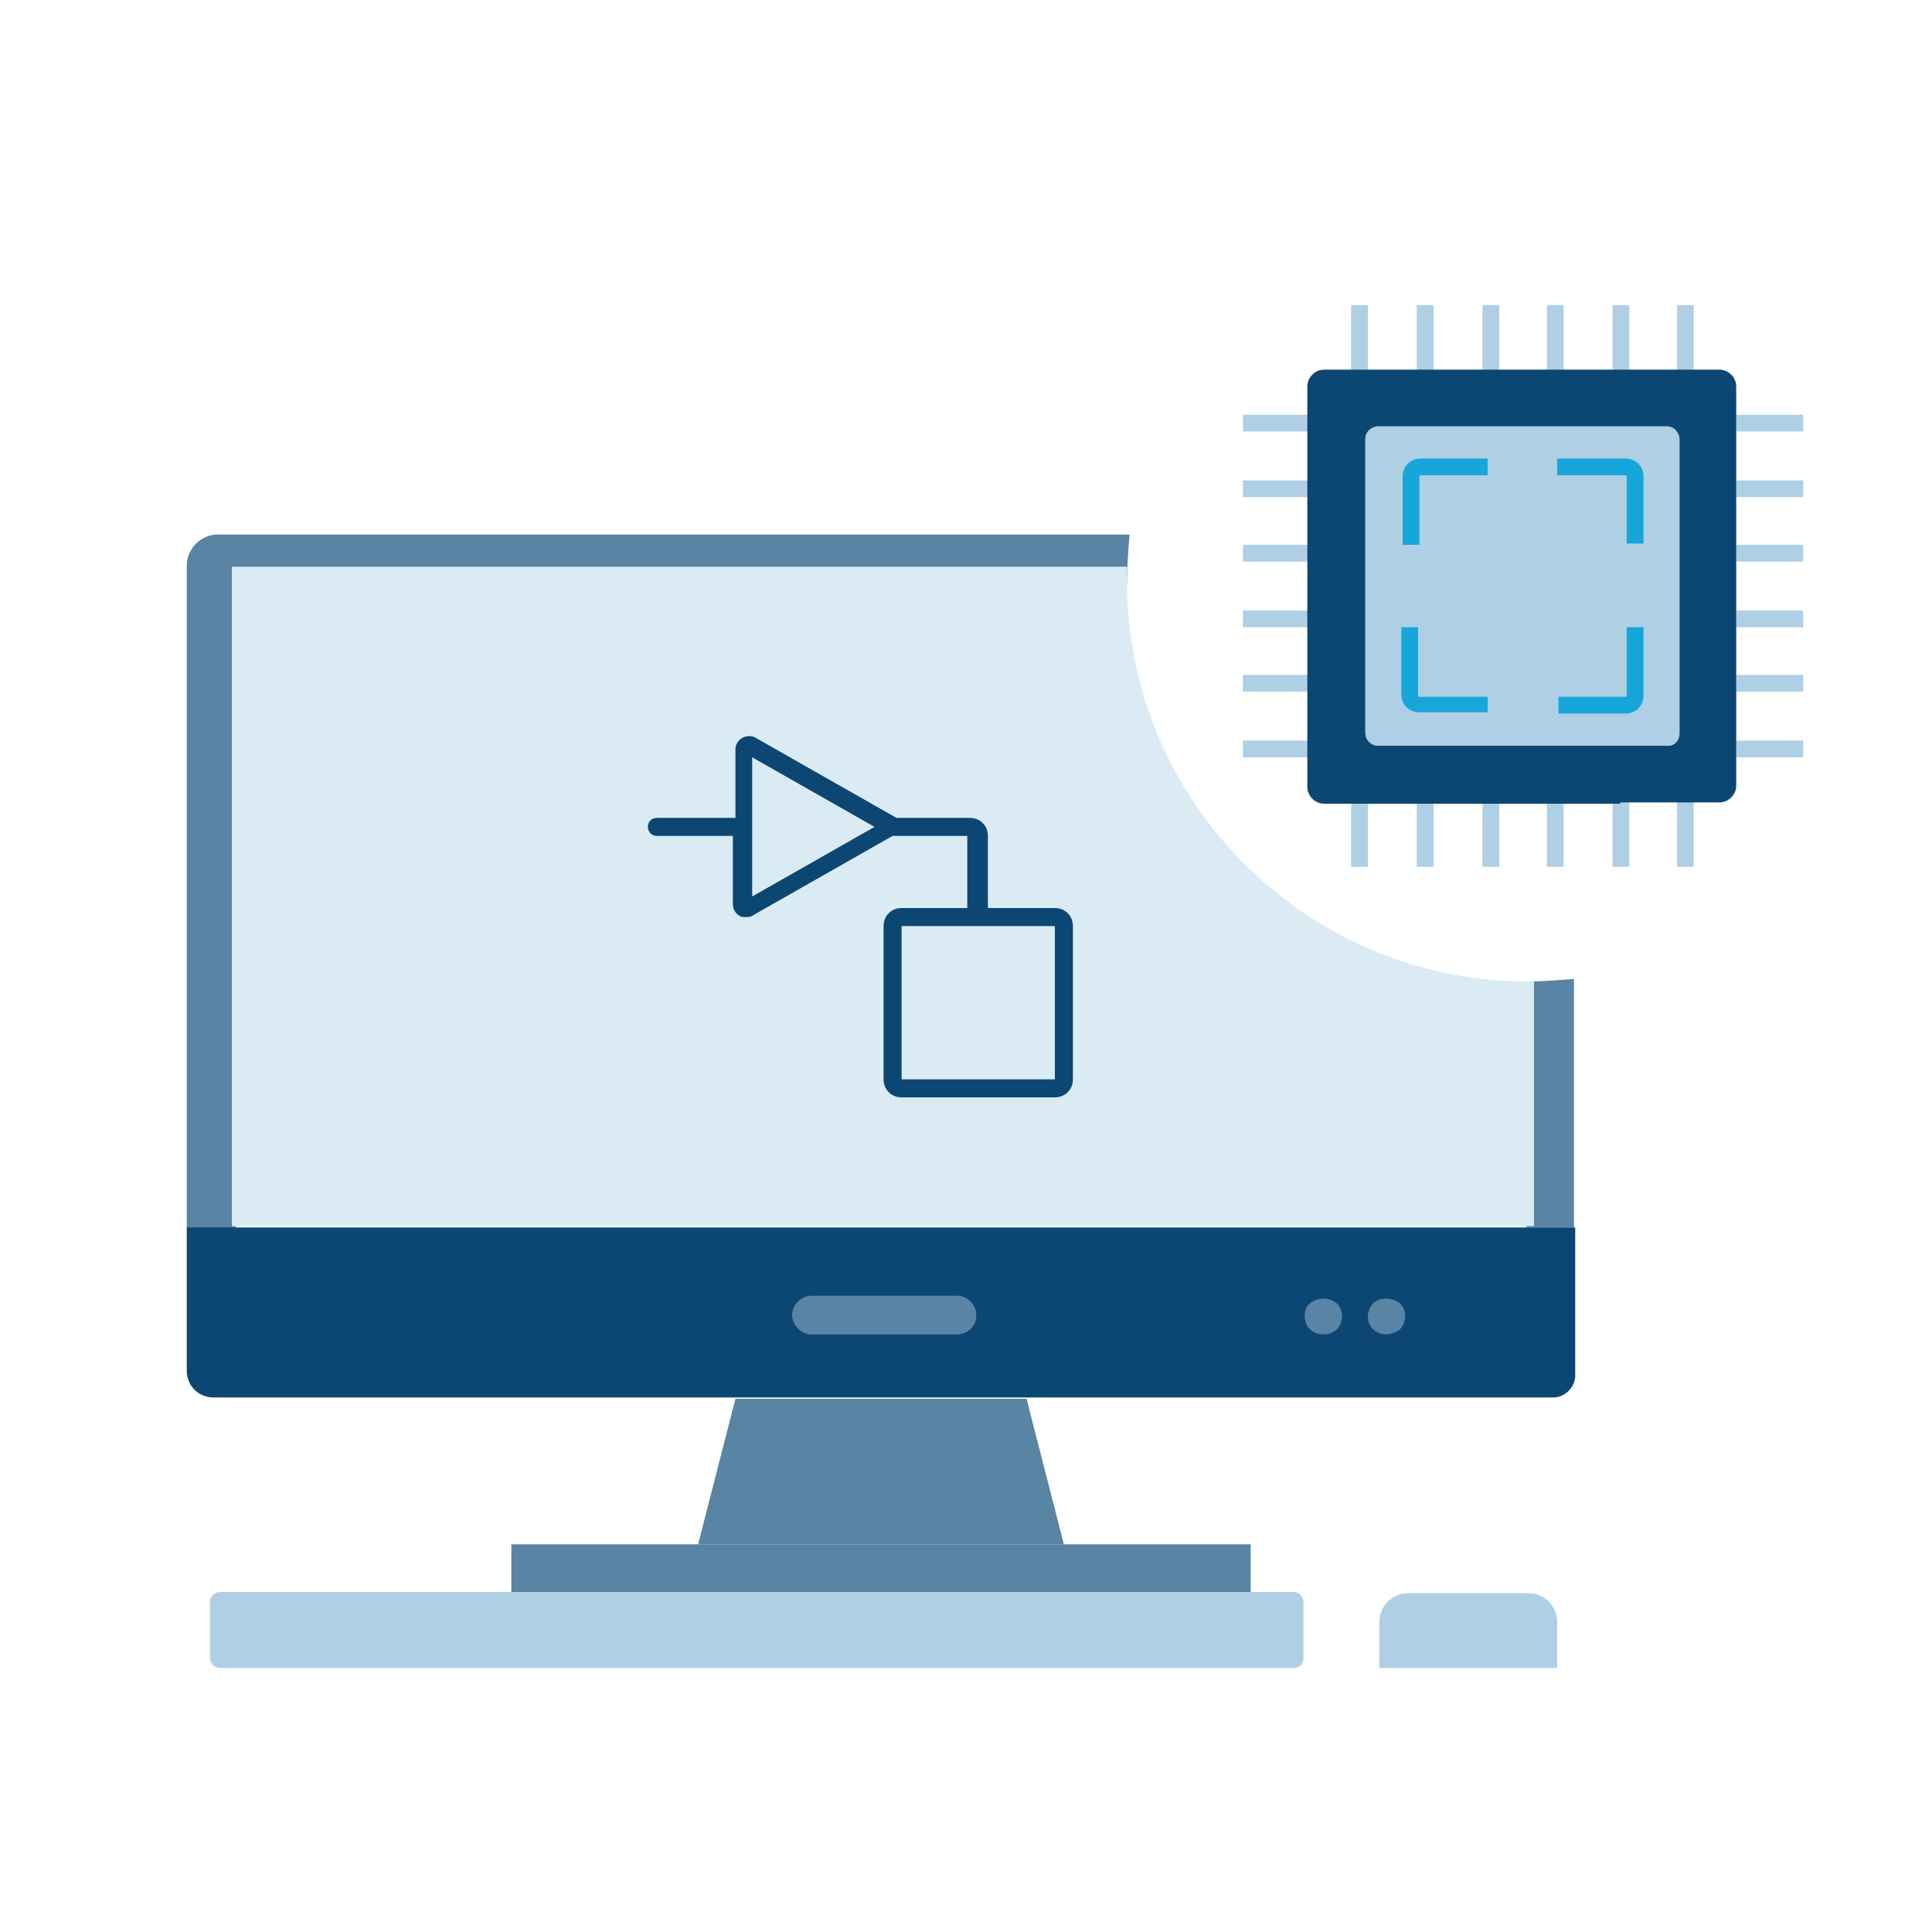 <?xml version="1.0" encoding="UTF-8"?>
<!-- Generator: Adobe Illustrator 24.0.1, SVG Export Plug-In . SVG Version: 6.00 Build 0)  -->
<svg version="1.1" xmlns="http://www.w3.org/2000/svg" xmlns:xlink="http://www.w3.org/1999/xlink" x="0px" y="0px" viewBox="0 0 150 150" style="enable-background:new 0 0 150 150;" xml:space="preserve">
<style type="text/css">
	.st0{display:none;}
	.st1{display:inline;}
	.st2{fill:#5984A4;}
	.st3{fill:#DBEBF4;}
	.st4{fill:#AECFE4;}
	.st5{fill:#0C4773;}
	.st6{fill:#CCD4D6;}
	.st7{fill:#CF4841;}
	.st8{fill:#EAB542;}
	.st9{fill:#48BD9F;}
	.st10{fill:#54BF9F;}
	.st11{opacity:0.5;}
	.st12{fill:#009983;}
	.st13{fill:#FFFFFF;}
	.st14{display:inline;fill:#54BF9F;}
	.st15{fill:#17A6DA;}
	.st16{display:inline;fill:#17A6DA;}
	.st17{display:inline;fill:#009983;}
	.st18{display:inline;fill:#D48630;}
	.st19{display:inline;fill:#EFA627;}
	.st20{display:inline;fill:#8D2422;}
	.st21{display:inline;fill:#B53331;}
	.st22{display:inline;fill:#5E3D2B;}
	.st23{display:inline;fill:#B27344;}
	.st24{display:inline;fill:#CC8D71;}
	.st25{display:inline;fill:#DEA88E;}
	.st26{display:inline;fill:#E8C7BC;}
	.st27{display:inline;fill:#FCE1D3;}
	.st28{display:inline;fill:#0C4773;}
	.st29{display:inline;fill:#091A30;}
	.st30{display:inline;fill:#5984A4;}
	.st31{display:inline;fill:#231F20;}
	.st32{fill:#E6E7E8;}
	.st33{display:inline;fill:#AECFE4;}
	.st34{display:inline;fill:#DBEBF4;}
	.st35{fill:#8D2422;}
	.st36{fill:#B53331;}
</style>
<g id="Layer_1" class="st0">
	<g class="st1">
		<g>
			<g>
				<g>
					<g>
						<g>
							<g>
								<path class="st2" d="M264.6,179c0,3.9-3.2,7.1-7.1,7.1h-364.2c-3.9,0-7.1-3.2-7.1-7.1V-51.2c0-3.9,3.2-7.1,7.1-7.1h364.2          c3.9,0,7.1,3.2,7.1,7.1V179z"/>
							</g>
							<path class="st3" d="M242.7-43.5H-91.9c-3.9,0-7.1,3.2-7.1,7.1v195.7c0,3.9,3.2,7.1,7.1,7.1h334.6c3.9,0,7.1-3.2,7.1-7.1         V-36.4C249.8-40.3,246.6-43.5,242.7-43.5z"/>
							<g>
								<path class="st4" d="M282.7,208h-414.7c-2.9,0-5.3-2.4-5.3-5.3v-16.7c0-2.9,2.4-5.3,5.3-5.3h414.7c2.9,0,5.3,2.4,5.3,5.3          v16.7C288,205.6,285.6,208,282.7,208z"/>
							</g>
							<g>
								<path class="st3" d="M116,194.4H34.8c-0.5,0-0.9-0.4-0.9-0.9v-12.7h83.1v12.7C116.9,194,116.5,194.4,116,194.4z"/>
							</g>
						</g>
					</g>
				</g>
				<g>
					<g>
						<g>
							<g>
								<g>
									<g>
										<g>
											<polygon class="st5" points="212.4,-28.8 -61.6,-28.8 -61.6,148.5 -61.6,148.5 212.4,148.5 212.4,148.5            "/>
											<rect x="-61.6" y="135.7" class="st6" width="274" height="12.7"/>
											<polygon class="st6" points="212.4,-28.8 -61.6,-28.8 -61.6,-28.8 -61.6,-5.5 212.4,-5.5            "/>
											<g>
												<path class="st7" d="M-47.4-22.6c-2.8,0-5.1,2.3-5.1,5.1c0,2.8,2.3,5.1,5.1,5.1c2.8,0,5.1-2.3,5.1-5.1              C-42.2-20.3-44.6-22.6-47.4-22.6z"/>
												<path class="st8" d="M-30.7-22.6c-2.8,0-5.1,2.3-5.1,5.1c0,2.8,2.3,5.1,5.1,5.1c2.8,0,5.1-2.3,5.1-5.1              C-25.6-20.3-27.9-22.6-30.7-22.6z"/>
												<path class="st9" d="M-14.1-22.6c-2.8,0-5.1,2.3-5.1,5.1c0,2.8,2.3,5.1,5.1,5.1c2.8,0,5.1-2.3,5.1-5.1              C-8.9-20.3-11.2-22.6-14.1-22.6z"/>
											</g>
										</g>
									</g>
								</g>
							</g>
						</g>
					</g>
				</g>
			</g>
		</g>
	</g>
	<g class="st1">
		<g>
			<circle class="st10" cx="4" cy="64.4" r="31.6"/>
		</g>
		<g class="st11">
			<path class="st12" d="M35.6,64.4C35.6,81.9,21.4,96,4,96c0-15.3,0-39,0-63.2C21.4,32.8,35.6,47,35.6,64.4z"/>
		</g>
		<polygon class="st13" points="16.7,58.6 14.2,56.1 13.8,55.6 13.3,56.1 0.5,68.8 -5.3,63 -5.8,62.5 -6.2,63 -8.7,65.4 -9.1,65.9     -8.7,66.3 -2.8,72.2 -2.4,72.6 0.1,75.1 0.5,75.5 1,75.1 16.7,59.4 17.1,59   "/>
	</g>
	<rect x="55" y="48" class="st14" width="125" height="7"/>
	<rect x="55" y="64" class="st14" width="85" height="7"/>
</g>
<g id="Layer_2">
	<g>
		<path class="st2" d="M87.5,45.2c0-1.2,0.1-2.5,0.2-3.7H16.9c-1.3,0-2.4,1.1-2.4,2.4v51.5h3.8V47.5c0-1.1,0.9-2.1,2.1-2.1h67.1    C87.5,45.3,87.5,45.3,87.5,45.2z"/>
		<path class="st2" d="M118.6,76.2C118.5,76.2,118.5,76.2,118.6,76.2l-0.1,19.1h3.7V76C121,76.1,119.8,76.2,118.6,76.2z"/>
	</g>
	<path class="st3" d="M118.6,76.2c-17.1,0-31.1-13.9-31.1-31.1c0-0.4,0-0.7,0-1.1H72.3H18v51.2H26h38.5h54.6V76.2   C118.9,76.2,118.7,76.2,118.6,76.2z"/>
	<g>
		<g>
			<path class="st5" d="M122.3,95.3v11.5c0,0.9-0.8,1.7-1.7,1.7H79.7H57.1H16.6c-1.2,0-2.1-0.9-2.1-2.1V95.3h7.3H115H122.3z"/>
			<polygon class="st2" points="97.1,119.9 97.1,125.2 39.7,125.2 39.7,119.9 54.2,119.9 82.6,119.9    "/>
			<polygon class="st2" points="79.7,108.6 82.6,119.9 54.2,119.9 57.1,108.6    "/>
			<path class="st2" d="M74.3,103.6H63c-0.8,0-1.5-0.7-1.5-1.5c0-0.8,0.7-1.5,1.5-1.5h11.3c0.8,0,1.5,0.7,1.5,1.5     C75.8,103,75.1,103.6,74.3,103.6z"/>
			<path class="st2" d="M102.7,103.6c-0.4,0-0.8-0.2-1-0.4c-0.3-0.3-0.4-0.7-0.4-1c0-0.4,0.1-0.8,0.4-1c0.6-0.5,1.5-0.5,2.1,0     c0.3,0.3,0.4,0.7,0.4,1c0,0.4-0.2,0.8-0.4,1C103.5,103.5,103.1,103.6,102.7,103.6z"/>
			<path class="st2" d="M107.6,103.6c-0.4,0-0.8-0.2-1-0.4c-0.3-0.3-0.4-0.7-0.4-1c0-0.4,0.2-0.8,0.4-1c0.5-0.5,1.5-0.5,2.1,0     c0.3,0.3,0.4,0.7,0.4,1c0,0.4-0.2,0.8-0.4,1C108.3,103.5,107.9,103.6,107.6,103.6z"/>
		</g>
		<path class="st4" d="M100.4,129.5H17.1c-0.4,0-0.8-0.3-0.8-0.8v-4.3c0-0.4,0.3-0.8,0.8-0.8h83.3c0.4,0,0.8,0.3,0.8,0.8v4.3    C101.2,129.2,100.9,129.5,100.4,129.5z"/>
		<path class="st4" d="M121,129.5h-13.9v-3.6c0-1.2,1-2.2,2.2-2.2h9.4c1.2,0,2.2,1,2.2,2.2V129.5z"/>
	</g>
	<g>
		<path class="st4" d="M130.4,34.1v22.8c0,0.5-0.4,1-1,1H107c-0.5,0-1-0.4-1-1V34.1c0-0.5,0.4-1,1-1h22.5    C130,33.1,130.4,33.5,130.4,34.1z"/>
		<path class="st15" d="M110.2,42.3h-1.3V37c0-0.8,0.6-1.4,1.4-1.4h5.2v1.3h-5.2c0,0-0.1,0-0.1,0.1V42.3z"/>
		<path class="st15" d="M127.6,42.2h-1.3V37c0,0,0-0.1-0.1-0.1h-5.3v-1.3h5.3c0.8,0,1.4,0.6,1.4,1.4V42.2z"/>
		<path class="st15" d="M126.2,55.4H121v-1.3h5.2c0,0,0.1,0,0.1-0.1v-5.3h1.3V54C127.6,54.8,127,55.4,126.2,55.4z"/>
		<path class="st15" d="M115.5,55.3h-5.3c-0.8,0-1.4-0.6-1.4-1.4v-5.2h1.3V54c0,0,0,0.1,0.1,0.1h5.3V55.3z"/>
		<rect x="96.5" y="32.2" class="st4" width="5.2" height="1.3"/>
		<rect x="96.5" y="37.3" class="st4" width="5.2" height="1.3"/>
		<rect x="96.5" y="42.3" class="st4" width="5.2" height="1.3"/>
		<rect x="96.5" y="47.4" class="st4" width="5.2" height="1.3"/>
		<rect x="96.5" y="52.4" class="st4" width="5.2" height="1.3"/>
		<rect x="96.5" y="57.5" class="st4" width="5.2" height="1.3"/>
		<rect x="134.8" y="32.2" class="st4" width="5.2" height="1.3"/>
		<rect x="134.8" y="37.3" class="st4" width="5.2" height="1.3"/>
		<rect x="134.8" y="42.3" class="st4" width="5.2" height="1.3"/>
		<rect x="134.8" y="47.4" class="st4" width="5.2" height="1.3"/>
		<rect x="134.8" y="52.4" class="st4" width="5.2" height="1.3"/>
		<rect x="134.8" y="57.5" class="st4" width="5.2" height="1.3"/>
		<rect x="130.2" y="23.7" class="st4" width="1.3" height="5.2"/>
		<rect x="125.2" y="23.7" class="st4" width="1.3" height="5.2"/>
		<rect x="120.1" y="23.7" class="st4" width="1.3" height="5.2"/>
		<rect x="115.1" y="23.7" class="st4" width="1.3" height="5.2"/>
		<rect x="110" y="23.7" class="st4" width="1.3" height="5.2"/>
		<rect x="104.9" y="23.7" class="st4" width="1.3" height="5.2"/>
		<rect x="130.2" y="62.1" class="st4" width="1.3" height="5.2"/>
		<rect x="125.2" y="62.1" class="st4" width="1.3" height="5.2"/>
		<rect x="120.1" y="62.1" class="st4" width="1.3" height="5.2"/>
		<rect x="115.1" y="62.1" class="st4" width="1.3" height="5.2"/>
		<rect x="110" y="62.1" class="st4" width="1.3" height="5.2"/>
		<rect x="104.9" y="62.1" class="st4" width="1.3" height="5.2"/>
		<path class="st5" d="M125.8,62.4h-5.1h-5.1h-5.1h-5.1h-2.6c-0.7,0-1.3-0.6-1.3-1.3v-2.9v-5.1V48V43v-5.1v-5.1V30    c0-0.7,0.6-1.3,1.3-1.3h2.6h5.1h5.1h5.1h5.1h5.1h2.6c0.7,0,1.3,0.6,1.3,1.3v2.9v5.1V43V48v5.1v5.1V61c0,0.7-0.6,1.3-1.3,1.3h-2.6    H125.8z M130.4,56.9V34.1c0-0.5-0.4-1-1-1H107c-0.5,0-1,0.4-1,1v22.8c0,0.5,0.4,1,1,1h22.5C130,57.9,130.4,57.5,130.4,56.9z"/>
	</g>
	<path class="st5" d="M81.9,70.5h-5.2v-5.6c0-0.8-0.6-1.4-1.4-1.4h-5.7l-10.9-6.2c-0.3-0.2-0.7-0.2-1.1,0c-0.3,0.2-0.5,0.5-0.5,0.9   v5.3H51c-0.4,0-0.7,0.3-0.7,0.7s0.3,0.7,0.7,0.7l5.9,0v5.3c0,0.4,0.2,0.7,0.5,0.9c0.2,0.1,0.3,0.1,0.5,0.1c0.2,0,0.4,0,0.5-0.1   l10.9-6.2l5.8,0v5.6H70c-0.8,0-1.4,0.6-1.4,1.4v11.9c0,0.8,0.6,1.4,1.4,1.4h11.9c0.8,0,1.4-0.6,1.4-1.4V71.9   C83.3,71.1,82.7,70.5,81.9,70.5z M58.4,69.6V58.8l9.5,5.4L58.4,69.6z M70,83.8V71.9h11.9l0,11.9H70z"/>
</g>
<g id="Layer_4" class="st0">
	<rect x="356.9" y="-119.9" class="st16" width="20.9" height="20.9"/>
	<rect x="379.9" y="-142.7" class="st17" width="20.9" height="20.9"/>
	<rect x="379.9" y="-120.3" class="st14" width="20.9" height="20.9"/>
	<rect x="402.9" y="-142.7" class="st18" width="20.9" height="20.9"/>
	<rect x="403" y="-119.9" class="st19" width="20.9" height="20.9"/>
	<rect x="426.2" y="-119.8" class="st20" width="20.9" height="20.9"/>
	<rect x="426" y="-142.7" class="st21" width="20.9" height="20.9"/>
	<rect x="483.4" y="-143.2" class="st22" width="20.9" height="20.9"/>
	<rect x="483.5" y="-119.8" class="st23" width="20.9" height="20.9"/>
	<rect x="507.2" y="-143.2" class="st24" width="20.9" height="20.9"/>
	<rect x="507.3" y="-119.7" class="st25" width="20.9" height="20.9"/>
	<rect x="530.9" y="-143.2" class="st26" width="20.9" height="20.9"/>
	<rect x="531.1" y="-119.6" class="st27" width="20.9" height="20.9"/>
	<rect x="356.8" y="-142.7" class="st28" width="20.9" height="20.9"/>
	<rect x="333.8" y="-142.7" class="st29" width="20.9" height="20.9"/>
	<rect x="333.8" y="-120.3" class="st30" width="20.9" height="20.9"/>
	<rect x="449.2" y="-142.7" class="st31" width="20.9" height="20.9"/>
	<g class="st1">
		<rect x="449.4" y="-120" class="st13" width="20.4" height="20.4"/>
		<path class="st32" d="M469.6-119.8v19.9h-19.9v-19.9H469.6 M470.1-120.3h-20.9v20.9h20.9V-120.3L470.1-120.3z"/>
	</g>
	<rect x="333.8" y="-97.8" class="st33" width="20.9" height="20.9"/>
	<rect x="333.8" y="-75.3" class="st34" width="20.9" height="20.9"/>
	<g class="st1">
		<g>
			<polygon class="st13" points="71.5,43.2 30.3,114.4 112.6,114.4    "/>
			<path class="st3" d="M114.6,115.6H28.3l43.2-74.8L114.6,115.6z M32.4,113.2h78.1l-39-67.6L32.4,113.2z"/>
		</g>
		<g>
			<g>
				<g>
					<g>
						<g>
							<path class="st35" d="M89.3,115.6c-3.5,0-6.4,2.8-6.4,6.4c0,3.5,2.8,6.4,6.4,6.4h29.1v-12.7H89.3z"/>
						</g>
					</g>
					<g>
						<g>
							<g>
								<path class="st3" d="M136.6,127.2h-28c-2.9,0-5.3-2.4-5.3-5.3v0c0-2.9,2.4-5.3,5.3-5.3h28l-0.2,0.5c-1.2,3.1-1.2,6.5,0,9.5          L136.6,127.2z"/>
							</g>
						</g>
					</g>
					<g>
						<g>
							<path class="st4" d="M104.8,124.8c0-2.9,2.4-5.3,5.3-5.3h25.7c0.2-0.8,0.4-1.6,0.7-2.3l0.2-0.5h-28c-2.9,0-5.3,2.4-5.3,5.3         c0,1.4,0.6,2.7,1.5,3.7C104.8,125.3,104.8,125,104.8,124.8z"/>
						</g>
					</g>
					<g>
						<g>
							<g>
								<path class="st36" d="M136.6,128.3h-28c-3.5,0-6.4-2.8-6.4-6.4c0-3.5,2.8-6.4,6.4-6.4h28c0.6,0,1.1,0.5,1.1,1.1          c0,0.6-0.5,1.1-1.1,1.1h-28c-2.3,0-4.2,1.9-4.2,4.2c0,2.3,1.9,4.2,4.2,4.2h28c0.6,0,1.1,0.5,1.1,1.1          C137.7,127.8,137.2,128.3,136.6,128.3z"/>
							</g>
						</g>
					</g>
				</g>
				<g>
					<g>
						<g>
							<path class="st5" d="M97.2,115.6c-3.5,0-6.4-2.8-6.4-6.4c0-3.5,2.8-6.4,6.4-6.4h29.1v12.7H97.2z"/>
						</g>
					</g>
					<g>
						<g>
							<g>
								<path class="st3" d="M144.5,103.9h-28c-2.9,0-5.3,2.4-5.3,5.3v0c0,2.9,2.4,5.3,5.3,5.3h28l-0.2-0.5c-1.2-3.1-1.2-6.5,0-9.5          L144.5,103.9z"/>
							</g>
						</g>
					</g>
					<g>
						<g>
							<path class="st4" d="M112.6,112.1c0-2.9,2.4-5.3,5.3-5.3h25.7c0.2-0.8,0.4-1.6,0.7-2.3l0.2-0.5h-28c-2.9,0-5.3,2.4-5.3,5.3         c0,1.4,0.6,2.7,1.5,3.7C112.7,112.6,112.6,112.3,112.6,112.1z"/>
						</g>
					</g>
					<g>
						<g>
							<g>
								<path class="st15" d="M144.5,102.9h-28c-3.5,0-6.4,2.8-6.4,6.4c0,3.5,2.8,6.4,6.4,6.4h28c0.6,0,1.1-0.5,1.1-1.1          c0-0.6-0.5-1.1-1.1-1.1h-28c-2.3,0-4.2-1.9-4.2-4.2c0-2.3,1.9-4.2,4.2-4.2h28c0.6,0,1.1-0.5,1.1-1.1          C145.5,103.3,145.1,102.9,144.5,102.9z"/>
							</g>
						</g>
					</g>
				</g>
				<g>
					<g>
						<g>
							<path class="st12" d="M89.3,90.2c-3.5,0-6.4,2.8-6.4,6.4c0,3.5,2.8,6.4,6.4,6.4h29.1V90.2H89.3z"/>
						</g>
					</g>
					<g>
						<g>
							<g>
								<path class="st3" d="M136.6,101.8h-28c-2.9,0-5.3-2.4-5.3-5.3l0,0c0-2.9,2.4-5.3,5.3-5.3h28l-0.2,0.5          c-1.2,3.1-1.2,6.5,0,9.5L136.6,101.8z"/>
							</g>
						</g>
					</g>
					<g>
						<g>
							<path class="st4" d="M104.8,99.4c0-2.9,2.4-5.3,5.3-5.3h25.7c0.2-0.8,0.4-1.6,0.7-2.3l0.2-0.5h-28c-2.9,0-5.3,2.4-5.3,5.3         c0,1.4,0.6,2.7,1.5,3.7C104.8,99.9,104.8,99.6,104.8,99.4z"/>
						</g>
					</g>
					<g>
						<g>
							<g>
								<path class="st10" d="M136.6,102.9h-28c-3.5,0-6.4-2.8-6.4-6.4c0-3.5,2.8-6.4,6.4-6.4h28c0.6,0,1.1,0.5,1.1,1.1          c0,0.6-0.5,1.1-1.1,1.1h-28c-2.3,0-4.2,1.9-4.2,4.2c0,2.3,1.9,4.2,4.2,4.2h28c0.6,0,1.1,0.5,1.1,1.1          C137.7,102.4,137.2,102.9,136.6,102.9z"/>
							</g>
						</g>
					</g>
				</g>
				<g>
					<g>
						<polygon class="st4" points="127,100.4 123.9,97.5 120.7,100.4 120.7,93 127,93       "/>
					</g>
				</g>
				<g>
					<g>
						<polygon class="st36" points="125.6,99.7 122.4,96.8 119.3,99.7 119.3,92.3 125.6,92.3       "/>
					</g>
				</g>
			</g>
		</g>
		<g>
			<g>
				<g>
					<g>
						<g>
							<g>
								<g>
									<g>
										<path class="st2" d="M99.6,58.9c0,0.6-0.5,1.1-1.1,1.1H44.4c-0.6,0-1.1-0.5-1.1-1.1V24.6c0-0.6,0.5-1.1,1.1-1.1h54.2            c0.6,0,1.1,0.5,1.1,1.1V58.9z"/>
									</g>
								</g>
								<g>
									<path class="st3" d="M96.4,25.7H46.6c-0.6,0-1.1,0.5-1.1,1.1v29.1c0,0.6,0.5,1.1,1.1,1.1h49.8c0.6,0,1.1-0.5,1.1-1.1V26.8           C97.4,26.2,97,25.7,96.4,25.7z"/>
								</g>
								<g>
									<g>
										<path class="st4" d="M102.3,63.2H40.6c-0.4,0-0.8-0.4-0.8-0.8v-2.5c0-0.4,0.4-0.8,0.8-0.8h61.7c0.4,0,0.8,0.4,0.8,0.8v2.5            C103.1,62.8,102.8,63.2,102.3,63.2z"/>
									</g>
								</g>
								<g>
									<g>
										<path class="st3" d="M76.7,61.2H66.2c-0.5,0-0.9-0.4-0.9-0.9v-1.1h12.4v1.1C77.7,60.7,77.2,61.2,76.7,61.2z"/>
									</g>
								</g>
							</g>
						</g>
					</g>
					<g>
						<g>
							<g>
								<g>
									<g>
										<g>
											<g>
												<g>
													<polygon class="st5" points="91.9,27.9 51.1,27.9 51.1,54.3 51.1,54.3 91.9,54.3 91.9,54.3              "/>
												</g>
												<g>
													<rect x="51.1" y="52.4" class="st6" width="40.8" height="1.9"/>
												</g>
												<g>
													<polygon class="st6" points="91.9,27.9 51.1,27.9 51.1,27.9 51.1,31.4 91.9,31.4              "/>
												</g>
												<g>
													<g>
														<path class="st7" d="M53.2,28.9c-0.4,0-0.8,0.3-0.8,0.8c0,0.4,0.3,0.8,0.8,0.8c0.4,0,0.8-0.3,0.8-0.8                C53.9,29.2,53.6,28.9,53.2,28.9z"/>
													</g>
													<g>
														<path class="st8" d="M55.7,28.9c-0.4,0-0.8,0.3-0.8,0.8c0,0.4,0.3,0.8,0.8,0.8c0.4,0,0.8-0.3,0.8-0.8                C56.4,29.2,56.1,28.9,55.7,28.9z"/>
													</g>
													<g>
														<path class="st9" d="M58.1,28.9c-0.4,0-0.8,0.3-0.8,0.8c0,0.4,0.3,0.8,0.8,0.8c0.4,0,0.8-0.3,0.8-0.8                C58.9,29.2,58.6,28.9,58.1,28.9z"/>
													</g>
												</g>
											</g>
										</g>
									</g>
								</g>
							</g>
						</g>
						<g>
							<g>
								<path class="st10" d="M58.4,41.9l7.2,2.9V47l-10-4v-2.3l10-4V39L58.4,41.9z"/>
							</g>
							<g>
								<path class="st10" d="M75.3,34.6l-5.5,14.7h-2.2l5.5-14.7H75.3z"/>
							</g>
							<g>
								<path class="st10" d="M84.5,41.9L77.3,39v-2.3l10,4v2.3l-10,4v-2.2L84.5,41.9z"/>
							</g>
						</g>
					</g>
				</g>
			</g>
		</g>
		<g>
			<path class="st5" d="M36.3,127.7l-6.5-6.7v-13.7c0-0.5-0.4-1-1-1s-1,0.4-1,1V121l-6.5,6.7c-0.4,0.4-0.4,1,0,1.4     c0.2,0.2,0.4,0.3,0.7,0.3c0.3,0,0.5-0.1,0.7-0.3l2-2.1l3.1,1.5v2.6c0,0.5,0.4,1,1,1s1-0.4,1-1v-2.6l3.1-1.5l2,2.1     c0.2,0.2,0.4,0.3,0.7,0.3c0.2,0,0.5-0.1,0.7-0.3C36.7,128.7,36.7,128.1,36.3,127.7z M25.7,126l2.1-2.2v3.2L25.7,126z M29.8,127     v-3.2l2.1,2.2L29.8,127z"/>
			<g>
				<g>
					<rect x="5.3" y="91.6" class="st3" width="46.9" height="31.1"/>
				</g>
			</g>
			<g>
				<g>
					<g>
						<rect x="4.4" y="88.5" class="st5" width="48.7" height="3.1"/>
					</g>
				</g>
				<g>
					<g>
						<rect x="4.4" y="122" class="st5" width="48.7" height="2"/>
					</g>
				</g>
			</g>
		</g>
		<g>
			<g>
				<g>
					<rect x="10.3" y="111.7" class="st4" width="36.3" height="1"/>
				</g>
			</g>
			<g>
				<g>
					<rect x="10.3" y="107.9" class="st4" width="36.3" height="1"/>
				</g>
			</g>
			<g>
				<g>
					<rect x="10.3" y="104.1" class="st4" width="36.3" height="1"/>
				</g>
			</g>
			<g>
				<g>
					<rect x="10.3" y="100.3" class="st4" width="36.3" height="1"/>
				</g>
			</g>
			<g>
				<g>
					<path class="st4" d="M47.2,116.5H9.9v-20h37.3V116.5z M10.8,115.6h35.4V97.4H10.8V115.6z"/>
				</g>
			</g>
		</g>
		<g>
			<g>
				<path class="st12" d="M44.9,113.2l-4.5-6.5l-3.2,4.1l-7.3-10.9l-4.5,6.7l-2.4-3.5l-5.7,8.2l-2.8-3.5l-2.7,3.1      c-0.2,0.2-0.5,0.2-0.7,0c-0.2-0.2-0.2-0.5,0-0.7l3.5-3.9l2.7,3.4l5.8-8.2l2.4,3.5l4.5-6.8l7.4,11l3.2-4l4.5,6.6l2.2-2.6      c0.2-0.2,0.5-0.2,0.7,0c0.2,0.2,0.2,0.5,0,0.7L44.9,113.2z"/>
			</g>
		</g>
	</g>
</g>
</svg>